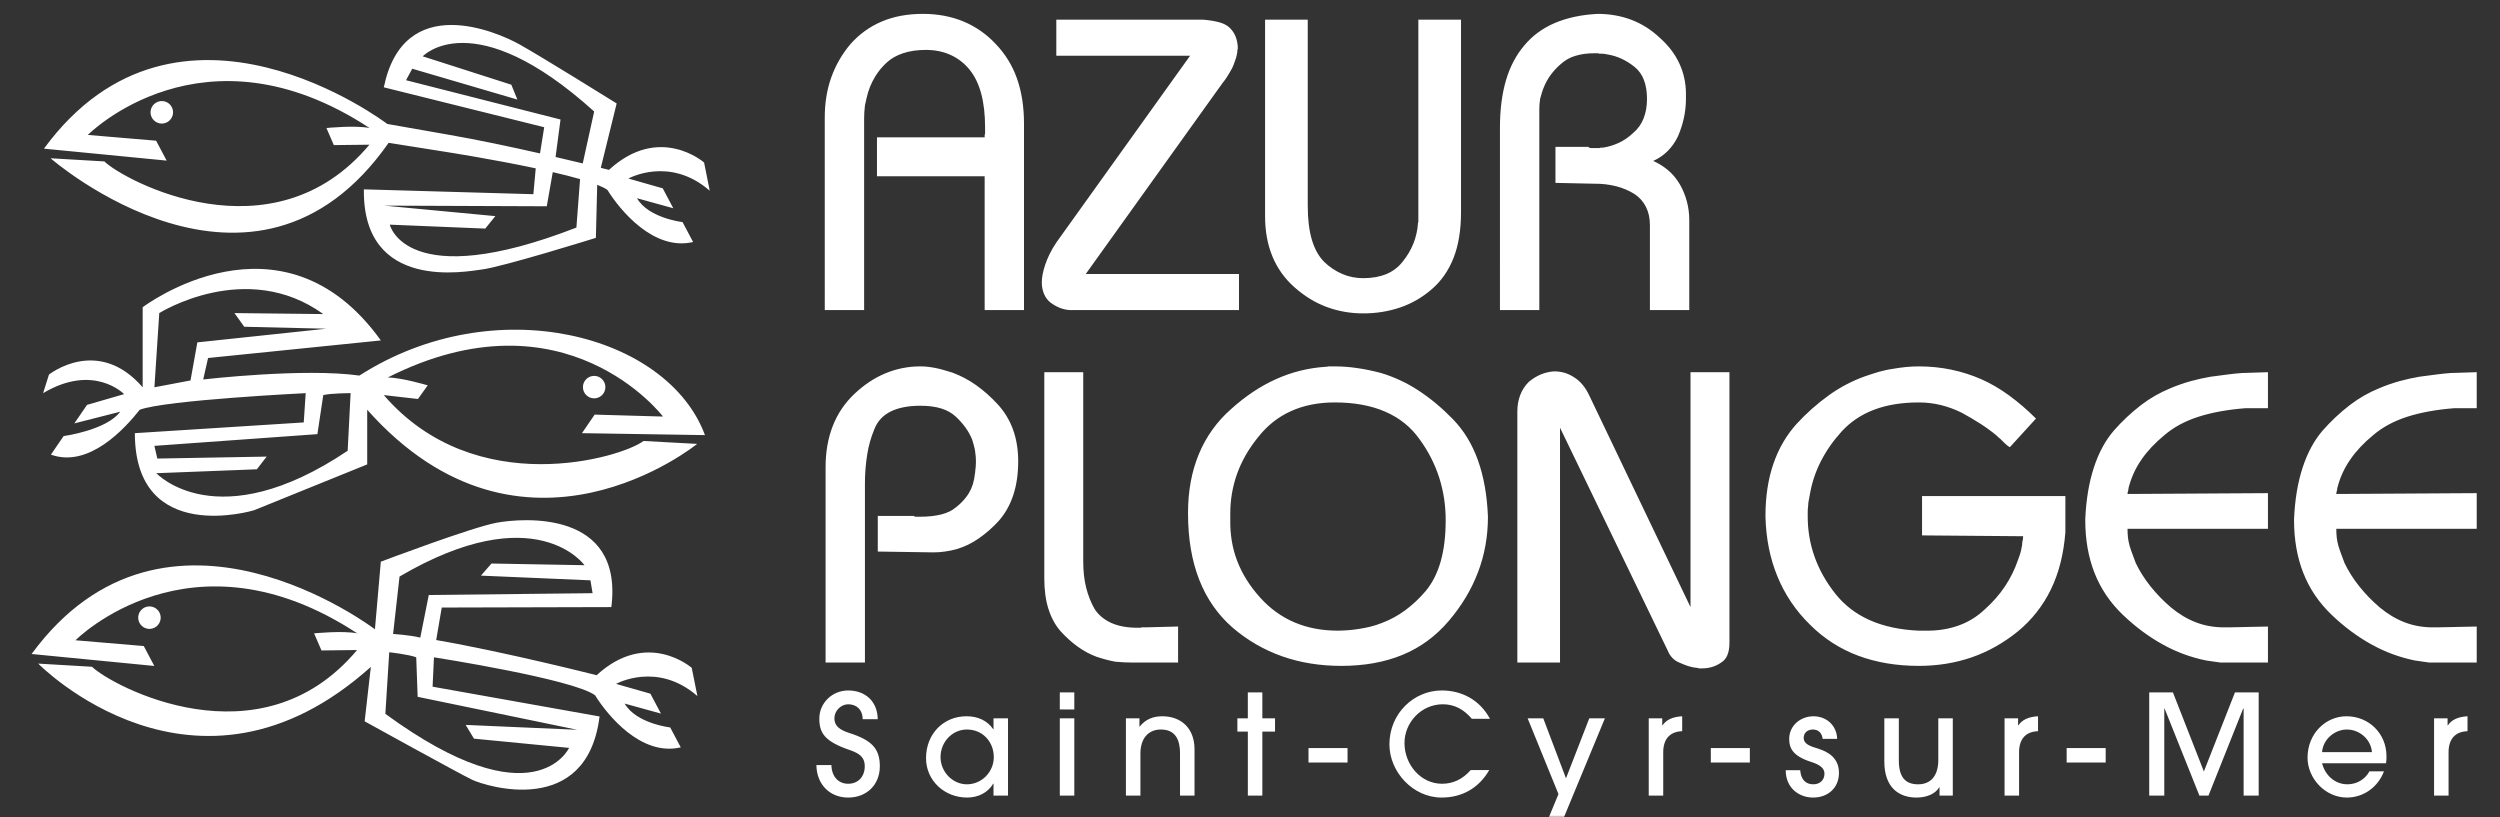 <svg xmlns="http://www.w3.org/2000/svg" width="575" height="188" viewBox="0 0 575 188" fill="none"><rect x="0" y="0" width="575" height="188" fill="#333333" stroke="none"/><mask id="mask0_1_24" style="mask-type:luminance" maskUnits="userSpaceOnUse" x="0" y="0" width="575" height="188"><path d="M0 0.541H574.876V188H0V0.541Z" fill="white"></path></mask><g mask="url(#mask0_1_24)"><path d="M14.628 100.301L11.71 104.568C20.465 107.71 28.772 98.506 32.142 94.239C38.204 91.995 70.311 90.425 70.311 90.425L69.862 97.159L31.018 99.628C31.018 125.671 58.41 117.365 58.41 117.365L84.457 106.812V94.239C120.379 134.652 160.345 102.097 160.345 102.097L147.996 101.425C143.056 105.241 109.375 115.343 88.272 90.87L96.129 91.767L98.375 88.626C98.375 88.626 92.313 86.827 89.17 86.827C130.035 66.172 152.486 95.808 152.486 95.808L136.769 95.361L133.85 99.628L162.139 100.076C153.608 76.952 113.868 66.399 82.66 86.38C69.862 84.583 46.735 87.279 46.735 87.279L47.857 82.341L87.598 78.299C64.694 46.414 32.815 70.665 32.815 70.665V89.076C22.485 77.174 11.26 86.157 11.26 86.157L9.915 90.425C21.59 83.463 28.549 90.65 28.549 90.65L20.016 93.119L17.097 97.382L27.65 94.693C24.506 98.956 14.628 100.301 14.628 100.301ZM73.001 99.853L74.352 90.872C76.148 90.425 80.639 90.425 80.639 90.425L79.964 103.673C49.881 123.879 35.958 108.836 35.958 108.836L59.082 107.937L61.331 105.018L36.183 105.468L35.511 102.547L73.001 99.853ZM35.513 89.076L36.633 72.01C36.633 72.01 56.615 59.44 74.354 72.237L53.924 72.01L56.168 75.153L75.026 75.603L45.391 78.746L43.819 87.502L35.513 89.076Z" fill="white"></path><path d="M139.238 88.963C139.248 89.309 139.188 89.653 139.063 89.975C138.938 90.297 138.749 90.591 138.508 90.838C138.267 91.086 137.979 91.283 137.661 91.418C137.342 91.552 137 91.621 136.654 91.621C136.309 91.621 135.967 91.552 135.648 91.417C135.33 91.282 135.042 91.085 134.801 90.837C134.561 90.589 134.372 90.295 134.247 89.973C134.122 89.651 134.063 89.307 134.073 88.961C134.093 88.289 134.373 87.652 134.856 87.183C135.338 86.715 135.983 86.453 136.656 86.453C137.328 86.453 137.973 86.715 138.456 87.183C138.938 87.652 139.218 88.292 139.238 88.963ZM31.8 141.767C31.839 141.43 31.943 141.103 32.108 140.805C32.272 140.508 32.494 140.246 32.76 140.035C33.026 139.823 33.331 139.666 33.658 139.573C33.984 139.479 34.326 139.451 34.664 139.49C35.346 139.567 35.969 139.912 36.396 140.449C36.824 140.985 37.02 141.67 36.943 142.352C36.866 143.033 36.521 143.656 35.985 144.084C35.448 144.511 34.764 144.708 34.082 144.631C33.4 144.553 32.776 144.207 32.349 143.67C31.921 143.133 31.724 142.45 31.8 141.767Z" fill="white"></path><path d="M21.16 153.356L8.787 152.628C8.787 152.628 44.947 189.572 85.292 153.384L83.87 165.905C83.87 165.905 105.672 177.957 108.617 179.359C111.56 180.761 134.966 188.302 137.9 164.788L99.495 157.939L99.81 151.18C99.81 151.18 131.858 156.177 136.866 159.914C139.741 164.543 147.498 174.031 156.573 171.89L154.146 167.31C154.146 167.31 146.321 166.423 143.671 161.821L152.017 164.126L149.592 159.548L141.696 157.293C141.696 157.293 151.126 152.02 160.4 160.092L159.1 153.605C159.1 153.605 148.849 144.618 137.221 155.3C137.221 155.3 116.277 149.974 100.324 147.21L101.6 139.735L140.609 139.631C143.435 117.153 120.064 119.166 114.287 120.215C108.507 121.267 87.589 129.187 87.589 129.187L86.234 144.739C86.234 144.739 38.262 108.166 7.266 150.42L35.491 153.168L33.066 148.59L17.364 147.263C17.364 147.263 43.803 120.486 82.164 145.674C78.829 144.997 72.24 145.674 72.24 145.674L73.942 149.604L82.129 149.507C59.781 176.178 25.65 157.716 21.16 153.356ZM98.62 136.849L96.665 146.652C94.321 146.055 90.411 145.815 90.411 145.815L91.892 132.608C123.216 114.221 134.432 129.998 134.432 129.998L113.041 129.61L110.616 132.394L135.801 133.474L136.297 136.435L98.62 136.849ZM89.525 150.014C89.525 150.014 93.995 150.521 95.732 151.171L96.061 160.267L132.755 167.85L107.105 166.73L109.011 169.891L130.892 172.012C130.892 172.012 122.945 189.287 88.634 164.182L89.525 150.014ZM34.642 25.537C34.68 25.199 34.785 24.872 34.95 24.575C35.114 24.278 35.336 24.016 35.602 23.805C35.868 23.593 36.173 23.436 36.499 23.343C36.826 23.249 37.168 23.221 37.505 23.259C38.014 23.317 38.494 23.525 38.885 23.855C39.276 24.186 39.56 24.625 39.701 25.117C39.842 25.609 39.834 26.132 39.678 26.62C39.522 27.107 39.225 27.538 38.824 27.856C38.423 28.175 37.937 28.368 37.427 28.41C36.917 28.452 36.405 28.342 35.958 28.094C35.51 27.846 35.146 27.47 34.912 27.015C34.678 26.56 34.584 26.045 34.642 25.537Z" fill="white"></path><path d="M23.999 37.127L11.626 36.4C11.626 36.4 58.361 77.201 89.386 32.849L102.65 34.952C102.65 34.952 113.255 36.605 123.219 38.721L122.674 44.666L83.692 43.551C83.365 67.246 107.457 62.381 110.696 62.006C115.384 61.468 137.053 54.707 137.053 54.707L137.358 42.502C138.38 42.905 139.192 43.302 139.708 43.685C142.58 48.315 150.337 57.802 159.415 55.662L156.985 51.081C156.985 51.081 149.16 50.195 146.51 45.592L154.856 47.898L152.431 43.319L144.535 41.064C144.535 41.064 153.966 35.791 163.239 43.864L161.939 37.376C161.939 37.376 151.691 28.387 140.06 39.069C140.06 39.069 139.379 38.897 138.186 38.604L141.833 23.791C141.833 23.791 124.585 13.049 119.451 10.19C114.32 7.335 92.849 -2.106 88.275 20.083L125.167 29.262L124.202 35.287C117.611 33.792 109.939 32.156 103.163 30.984L89.073 28.51C89.073 28.51 41.101 -8.063 10.105 34.191L38.33 36.94L35.905 32.361L20.201 31.034C20.201 31.034 46.643 4.258 85.003 29.445C81.668 28.768 75.079 29.445 75.079 29.445L76.781 33.375L84.968 33.278C62.62 59.947 28.487 41.485 23.999 37.127ZM134.031 37.586C131.95 37.085 129.867 36.592 127.782 36.107L128.919 27.488L93.389 18.45L94.813 15.804L118.999 22.902L117.604 19.483L97.229 12.956C97.229 12.956 108.831 0.515 136.659 25.645L134.031 37.586ZM127.136 39.59C129.4 40.11 131.536 40.652 133.414 41.194L132.572 52.342C93.321 67.585 89.644 51.667 89.644 51.667L111.608 52.576L113.927 49.708L88.372 47.294L125.758 47.446L127.136 39.59ZM198.417 165.414C198.417 163.265 197.039 161.984 195.082 161.984C193.415 161.984 191.907 163.489 191.907 165.224C191.907 166.889 193.029 167.852 195.337 168.588C200.469 170.224 202.361 172.148 202.361 176.253C202.361 180.551 199.283 183.439 195.082 183.439C190.849 183.439 187.834 180.423 187.77 175.966H191.231C191.266 178.53 192.774 180.265 195.082 180.265C197.39 180.265 198.895 178.596 198.895 176.253C198.895 174.522 198.128 173.431 195.595 172.565C189.727 170.577 188.444 168.652 188.444 165.286C188.444 161.662 191.427 158.807 195.08 158.807C198.995 158.807 201.816 161.276 201.88 165.414H198.417ZM228.573 174.137C228.573 170.676 226.071 167.788 222.383 167.788C219.048 167.788 216.321 170.64 216.321 174.137C216.321 177.472 219.048 180.39 222.383 180.39C225.848 180.39 228.573 177.505 228.573 174.137ZM228.507 182.987V180.232H228.445C227.195 182.348 224.949 183.437 222.416 183.437C217.22 183.437 212.988 179.524 212.988 174.394C212.988 168.718 217.062 164.741 222.286 164.741C224.885 164.741 227.065 165.703 228.445 167.724H228.509V165.222H231.844V182.989L228.507 182.987ZM243.755 165.222H247.09V182.989H243.755V165.222ZM243.755 159.257H247.09V163.17H243.755V159.257ZM271.404 182.989V173.306C271.404 169.551 269.927 167.788 266.978 167.788C264.059 167.788 262.296 169.937 262.296 173.272V182.989H258.96V165.222H262.071V167.116H262.137C263.451 165.416 265.278 164.741 267.331 164.741C271.596 164.741 274.74 167.435 274.74 172.342V182.989H271.404ZM287.003 182.989V168.271H284.598V165.224H287V159.255H290.338V165.222H293.256V168.268H290.338V182.987L287.003 182.989ZM300.958 172.051H309.937V175.386H300.958V172.051ZM342.527 177.119C340.124 181.257 336.308 183.437 331.56 183.437C324.986 183.437 319.566 177.536 319.566 171.218C319.566 164.067 325.209 158.807 331.591 158.807C336.083 158.807 340.283 160.86 342.688 165.317H338.519C336.722 163.234 334.637 161.984 331.849 161.984C326.878 161.984 323.031 166.183 323.031 170.898C323.031 175.869 326.783 180.263 331.657 180.263C334.126 180.263 336.337 179.299 338.263 177.119H342.527ZM355.848 188.921L358.449 182.637L351.36 165.222H354.953L360.177 179.013L365.534 165.222H369.127L359.313 188.919L355.848 188.921ZM379.208 182.989V165.222H382.316V166.827H382.382C383.184 165.641 384.564 164.869 386.901 164.741V168.174C384.018 168.271 382.543 170.034 382.543 173.015V182.989H379.208ZM393.486 172.051H402.464V175.386H393.486V172.051ZM419.211 169.935C419.05 168.652 418.314 167.788 416.934 167.788C415.655 167.788 414.848 168.652 414.848 169.679C414.848 171.187 416.391 171.635 418.155 172.181C420.655 172.953 422.963 174.458 422.963 177.761C422.963 181.193 420.463 183.437 416.998 183.437C413.79 183.437 410.715 181.255 410.715 177.15H414.048C414.209 179.299 415.298 180.39 417.061 180.39C418.604 180.39 419.627 179.398 419.627 177.952C419.627 176.733 418.701 175.933 416.614 175.259C412.251 173.881 411.515 171.987 411.515 169.968C411.515 166.825 414.176 164.744 417.094 164.744C420.044 164.744 422.451 166.794 422.546 169.935H419.211ZM446.095 182.989V181.065H446.031C445.163 182.573 443.144 183.439 440.803 183.439C436.989 183.439 433.396 181.387 433.396 175.133V165.224H436.731V174.875C436.731 178.596 438.109 180.393 441.155 180.393C444.233 180.393 445.807 178.243 445.807 174.811V165.222H449.142V182.989H446.095ZM461.05 182.989V165.222H464.16V166.827H464.227C465.027 165.641 466.409 164.869 468.746 164.741V168.174C465.86 168.271 464.387 170.034 464.387 173.015V182.989H461.05ZM475.33 172.051H484.308V175.386H475.33V172.051ZM516.034 182.989V162.947H515.937L507.951 182.989H505.865L497.85 162.947H497.784V182.989H494.323V159.255H499.772L506.892 177.439L514.041 159.255H519.495V182.989H516.034ZM545.551 172.984C545.295 169.968 542.632 167.788 539.78 167.788C537.053 167.788 534.326 169.937 534.07 172.984H545.551ZM534.073 175.547C534.84 178.499 537.181 180.39 539.908 180.39C541.993 180.39 543.948 179.301 544.975 177.408H548.311C546.931 181.065 543.593 183.437 539.78 183.437C534.776 183.437 530.735 179.013 530.735 174.267C530.735 168.654 534.968 164.741 539.683 164.741C544.907 164.741 548.886 168.782 548.886 173.881C548.886 174.428 548.886 174.939 548.789 175.547H534.073ZM559.835 182.989V165.222H562.943V166.827H563.01C563.812 165.641 565.192 164.869 567.529 164.741V168.174C564.645 168.271 563.17 170.034 563.17 173.015V182.989H559.835ZM189.694 27.009C189.694 23.707 190.186 20.66 191.171 17.863C192.169 15.044 193.67 12.43 195.602 10.148C197.58 7.899 200.038 6.124 202.795 4.954C205.557 3.779 208.716 3.191 212.274 3.191C215.64 3.191 218.719 3.764 221.515 4.906C224.333 6.066 226.869 7.821 228.948 10.051C231.163 12.325 232.853 15.056 233.901 18.053C234.981 21.101 235.521 24.564 235.521 28.438V71.311H226.47V40.537H201.702V31.583H226.472V31.01C226.472 30.948 226.503 30.884 226.567 30.82V29.295C226.567 26.31 226.265 23.707 225.663 21.483C225.057 19.261 224.153 17.42 222.947 15.956C221.778 14.527 220.294 13.386 218.611 12.623C216.927 11.861 215.04 11.479 212.946 11.479C210.973 11.479 209.227 11.735 207.704 12.242C206.179 12.751 204.907 13.481 203.893 14.433C202.92 15.333 202.07 16.358 201.366 17.482C200.4 19.035 199.707 20.744 199.319 22.532L198.937 24.247C198.873 24.82 198.827 25.343 198.794 25.819C198.764 26.278 198.75 26.738 198.75 27.199V71.311H189.696L189.694 27.009ZM242.952 4.527H276.774C278.236 4.654 279.472 4.857 280.491 5.144C281.505 5.43 282.301 5.86 282.872 6.431C283.445 7.004 283.872 7.639 284.159 8.338C284.443 9.037 284.617 9.799 284.681 10.624V11.292C284.625 11.393 284.593 11.507 284.587 11.623V11.957C284.523 12.213 284.476 12.451 284.443 12.672C284.414 12.881 284.366 13.088 284.302 13.289C284.11 13.862 283.921 14.404 283.729 14.911C283.527 15.443 283.271 15.953 282.966 16.432C282.713 16.88 282.444 17.325 282.157 17.77C281.871 18.211 281.569 18.628 281.251 19.005L249.717 63.024H284.968V71.313H246.001C245.216 71.26 244.445 71.084 243.715 70.79C242.971 70.479 242.267 70.079 241.619 69.598C240.973 69.078 240.466 68.407 240.142 67.645C239.779 66.787 239.6 65.862 239.617 64.931C239.617 64.358 239.681 63.739 239.809 63.073C239.934 62.405 240.126 61.691 240.38 60.928C240.633 60.167 240.966 59.356 241.38 58.499C241.793 57.639 242.317 56.735 242.952 55.783L273.725 12.815H242.952V4.527ZM300.782 4.527V47.305C300.782 50.417 301.1 53.036 301.734 55.163C302.369 57.293 303.322 58.993 304.594 60.262C305.798 61.425 307.202 62.36 308.738 63.024C310.26 63.666 311.898 63.991 313.55 63.977C315.58 63.977 317.359 63.661 318.885 63.024C320.397 62.398 321.714 61.378 322.698 60.071C323.687 58.846 324.49 57.481 325.079 56.021C325.653 54.574 326.006 53.048 326.126 51.495V51.306C326.126 51.244 326.157 51.147 326.221 51.019V4.527H336.033V48.828C336.033 52.895 335.462 56.389 334.32 59.31C333.176 62.231 331.491 64.645 329.272 66.549C327.135 68.406 324.659 69.83 321.98 70.742C319.261 71.644 316.414 72.094 313.55 72.076C310.673 72.094 307.817 71.594 305.118 70.599C302.482 69.615 300.019 68.108 297.733 66.073C295.502 64.12 293.757 61.674 292.637 58.929C291.524 56.195 290.968 53.149 290.968 49.78V4.527H300.782ZM344.989 29.297C344.989 25.232 345.452 21.626 346.371 18.485C347.29 15.339 348.708 12.656 350.61 10.432C352.451 8.21 354.785 6.495 357.613 5.289C360.437 4.083 363.724 3.382 367.474 3.193C370.203 3.193 372.764 3.638 375.145 4.527C377.57 5.445 379.789 6.837 381.67 8.622C383.702 10.401 385.226 12.385 386.242 14.579C387.258 16.77 387.767 19.102 387.767 21.58V22.722C387.767 24.247 387.606 25.724 387.291 27.152C386.975 28.572 386.529 29.959 385.957 31.297C385.365 32.568 384.56 33.729 383.577 34.729C382.613 35.688 381.482 36.463 380.239 37.015C381.477 37.566 382.632 38.287 383.669 39.157C384.686 40.015 385.576 41.08 386.337 42.349C387.774 44.841 388.53 47.667 388.53 50.543V71.313H379.479V51.782C379.479 50.195 379.177 48.797 378.575 47.589C377.977 46.39 377.072 45.371 375.952 44.635C374.682 43.847 373.302 43.252 371.856 42.872C370.208 42.445 368.511 42.237 366.808 42.255L357.755 42.065V33.774H365.283C365.385 33.888 365.517 33.97 365.664 34.012C365.788 34.045 365.917 34.061 366.045 34.061H367.855C367.956 34.05 368.054 34.017 368.142 33.966H368.62C369.887 33.775 371.122 33.406 372.286 32.871C373.495 32.306 374.605 31.549 375.573 30.631C376.65 29.742 377.486 28.594 378.002 27.296C378.54 25.962 378.811 24.439 378.811 22.724C378.811 21.07 378.573 19.627 378.097 18.388C377.666 17.212 376.925 16.175 375.952 15.388C375.045 14.654 374.054 14.03 373 13.529C371.971 13.05 370.88 12.713 369.76 12.528C369.262 12.404 368.75 12.34 368.236 12.339H367.855C367.727 12.339 367.63 12.308 367.569 12.244H366.806C365.091 12.244 363.583 12.449 362.28 12.861C361.06 13.228 359.938 13.863 358.996 14.72C358.103 15.48 357.304 16.344 356.615 17.292C355.996 18.148 355.483 19.077 355.087 20.056C354.902 20.491 354.743 20.936 354.611 21.39L354.23 22.724C354.166 23.169 354.12 23.581 354.086 23.963C354.058 24.311 354.043 24.66 354.042 25.01V71.313H344.987L344.989 29.297ZM189.886 107.421C189.886 103.929 190.439 100.768 191.55 97.942C192.646 95.138 194.356 92.615 196.554 90.557C198.776 88.463 201.157 86.889 203.699 85.842C206.236 84.793 208.955 84.258 211.701 84.268C212.274 84.268 212.847 84.301 213.416 84.365C214.674 84.511 215.918 84.765 217.132 85.126L219.037 85.699C220.944 86.397 222.753 87.352 224.468 88.556C226.268 89.839 227.929 91.308 229.422 92.938C230.996 94.632 232.211 96.626 232.995 98.802C233.789 100.991 234.185 103.42 234.185 106.087C234.185 109.01 233.804 111.614 233.044 113.899C232.281 116.185 231.17 118.156 229.708 119.807C228.326 121.327 226.776 122.685 225.088 123.855C223.559 124.923 221.871 125.744 220.086 126.286C219.63 126.416 219.169 126.527 218.704 126.619C218.228 126.714 217.767 126.795 217.322 126.857C216.439 126.986 215.547 127.049 214.655 127.046L201.891 126.857V118.663H210.18C210.233 118.721 210.297 118.77 210.367 118.806C210.426 118.837 210.492 118.853 210.559 118.853H211.511C213.416 118.853 215.067 118.679 216.464 118.33C217.862 117.982 219.004 117.427 219.894 116.662C220.75 115.999 221.519 115.231 222.182 114.376C223.127 113.165 223.764 111.743 224.039 110.231C224.215 109.254 224.342 108.268 224.42 107.277C224.484 106.532 224.484 105.783 224.42 105.038C224.384 104.625 224.336 104.213 224.277 103.803C224.212 103.352 224.117 102.906 223.992 102.468L223.611 101.132C223.215 100.153 222.702 99.226 222.086 98.37C221.412 97.438 220.646 96.576 219.8 95.797C218.909 94.973 217.798 94.353 216.464 93.939C215.131 93.526 213.543 93.322 211.703 93.322C208.905 93.322 206.62 93.765 204.843 94.653C203.064 95.543 201.825 96.879 201.126 98.656C200.335 100.534 199.775 102.502 199.46 104.515C199.1 106.768 198.924 109.046 198.935 111.327V152.39H189.886V107.421ZM249.144 85.604V129.143C249.144 131.367 249.367 133.366 249.812 135.145C250.255 136.924 250.892 138.54 251.717 140.004C252.605 141.401 253.877 142.482 255.53 143.242C257.179 144.005 259.243 144.386 261.72 144.386H262.388C262.45 144.324 262.514 144.291 262.578 144.291H263.435L270.961 144.1V152.388H260.482C259.177 152.381 257.874 152.317 256.575 152.199C255.877 152.073 255.165 151.912 254.433 151.722C253.701 151.531 252.956 151.31 252.193 151.054C250.65 150.474 249.192 149.688 247.859 148.718C246.42 147.669 245.094 146.472 243.905 145.147C242.697 143.751 241.775 142.052 241.14 140.05C240.505 138.051 240.188 135.716 240.188 133.049V85.604H249.144ZM282.966 118.474V119.521C282.9 122.951 283.442 126.143 284.587 129.097C285.728 132.05 287.474 134.828 289.826 137.434C292.112 139.975 294.747 141.88 297.733 143.15C300.718 144.421 304.053 145.054 307.737 145.054C309.3 145.041 310.861 144.914 312.406 144.675C313.294 144.547 314.2 144.373 315.122 144.15C316.079 143.916 317.018 143.613 317.932 143.244C319.799 142.532 321.562 141.571 323.172 140.387C324.927 139.083 326.524 137.58 327.934 135.908C329.459 134.067 330.601 131.797 331.366 129.097C332.129 126.398 332.508 123.237 332.508 119.618C332.508 116.252 332.016 113.011 331.031 109.896C330.012 106.719 328.484 103.727 326.507 101.039C324.537 98.244 321.916 96.132 318.647 94.704C315.375 93.271 311.482 92.559 306.974 92.559C303.227 92.559 299.876 93.227 296.922 94.56C293.968 95.894 291.447 97.893 289.35 100.563C287.19 103.23 285.587 106.025 284.538 108.946C283.489 111.881 282.957 114.976 282.966 118.092V117.903V118.474ZM275.725 104.469C277.366 100.48 279.909 96.926 283.154 94.084C286.458 91.1 289.921 88.794 293.541 87.176C297.121 85.567 300.962 84.615 304.88 84.365H305.164C305.266 84.354 305.363 84.322 305.451 84.27H306.974C308.696 84.271 310.416 84.399 312.119 84.652C313.008 84.779 313.914 84.936 314.835 85.128C315.757 85.317 316.693 85.542 317.646 85.793C320.682 86.708 323.57 88.056 326.221 89.797C328.952 91.576 331.586 93.765 334.128 96.37C336.667 98.976 338.607 102.15 339.939 105.898C341.275 109.645 342.033 113.963 342.227 118.855C342.227 123.365 341.464 127.62 339.939 131.618C338.415 135.624 336.16 139.371 333.176 142.861C330.189 146.357 326.648 148.945 322.55 150.629C318.457 152.313 313.77 153.153 308.5 153.153C303.606 153.153 299.083 152.423 294.921 150.962C290.751 149.496 286.891 147.267 283.537 144.388C280.107 141.404 277.535 137.718 275.82 133.336C274.105 128.953 273.247 123.872 273.247 118.092V117.903C273.247 112.947 274.074 108.468 275.725 104.469ZM348.99 94.655C348.99 93.26 349.213 91.988 349.658 90.842C350.101 89.702 350.738 88.716 351.562 87.888C352.402 87.159 353.35 86.565 354.373 86.129C355.357 85.716 356.405 85.475 357.47 85.414C358.295 85.414 359.088 85.525 359.851 85.745C360.614 85.97 361.376 86.336 362.137 86.843C362.836 87.288 363.473 87.857 364.044 88.558C364.617 89.257 365.124 90.079 365.567 91.036L388.814 139.625V85.604H397.771V147.913C397.771 148.993 397.612 149.915 397.295 150.675C397.018 151.388 396.516 151.99 395.864 152.39C395.239 152.83 394.548 153.168 393.816 153.391C393.059 153.618 392.272 153.731 391.482 153.726H390.721C390.657 153.66 390.611 153.629 390.578 153.629H390.435C389.705 153.572 388.985 153.428 388.29 153.202C387.594 152.967 386.91 152.696 386.242 152.39C385.626 152.152 385.072 151.777 384.622 151.295C384.171 150.81 383.816 150.244 383.575 149.628L358.804 98.37V152.388H348.99V94.655ZM407.869 106.707C409.075 103.182 410.854 100.118 413.204 97.514C415.475 95.036 417.998 92.8 420.732 90.844C423.253 89.044 426.01 87.602 428.925 86.556C429.432 86.365 429.957 86.19 430.497 86.032C431.035 85.877 431.593 85.701 432.164 85.507C432.671 85.381 433.195 85.256 433.735 85.128C434.276 85 434.798 84.907 435.309 84.841C436.39 84.652 437.419 84.511 438.404 84.411C439.39 84.317 440.357 84.27 441.31 84.27C443.915 84.27 446.424 84.524 448.838 85.031C451.194 85.522 453.493 86.256 455.698 87.222C457.858 88.177 459.985 89.415 462.079 90.939C464.279 92.554 466.35 94.337 468.274 96.273L462.271 102.849C462.014 102.72 461.775 102.56 461.557 102.373C461.31 102.16 461.071 101.937 460.841 101.705C460.713 101.579 460.587 101.452 460.461 101.323C460.333 101.197 460.206 101.07 460.08 100.942C459.908 100.832 459.749 100.704 459.604 100.561C459.476 100.435 459.348 100.309 459.223 100.179C458.04 99.2 456.799 98.295 455.506 97.468C454.109 96.572 452.679 95.729 451.218 94.939C449.7 94.181 448.103 93.591 446.457 93.178C444.773 92.762 443.044 92.555 441.31 92.561C437.434 92.561 434.022 93.114 431.068 94.225C428.114 95.338 425.623 97.005 423.589 99.229C421.62 101.39 420.018 103.691 418.779 106.136C417.55 108.549 416.698 111.136 416.252 113.807C416.192 114.238 416.113 114.666 416.014 115.09C415.919 115.512 415.872 115.944 415.873 116.377C415.81 116.803 415.778 117.232 415.776 117.662V118.855C415.776 122.031 416.301 125.093 417.348 128.047C418.397 131.001 419.971 133.812 422.065 136.479C424.162 139.146 426.811 141.196 430.023 142.625C433.226 144.053 436.991 144.865 441.31 145.054H442.549C445.408 145.12 448.011 144.737 450.361 143.912C452.678 143.106 454.792 141.806 456.555 140.101C458.315 138.543 459.868 136.765 461.176 134.813C462.389 132.99 463.365 131.022 464.081 128.953C464.271 128.446 464.445 127.952 464.606 127.476C464.762 127 464.875 126.539 464.939 126.094C465.068 125.629 465.132 125.148 465.128 124.666C465.194 124.476 465.238 124.269 465.271 124.048C465.302 123.824 465.32 123.586 465.32 123.332L442.072 123.142V114.091H475.037V122.38C474.655 127.397 473.544 131.797 471.704 135.575C469.893 139.313 467.293 142.613 464.081 145.246C460.777 147.913 457.236 149.899 453.458 151.2C449.678 152.501 445.628 153.153 441.312 153.153C436.229 153.153 431.593 152.375 427.402 150.819C423.207 149.26 419.402 146.806 416.252 143.626C413.051 140.503 410.523 136.758 408.824 132.621C407.106 128.462 406.185 123.872 406.059 118.855V118.663C406.059 114.219 406.661 110.231 407.869 106.707ZM481.564 107.613C482.675 104.183 484.216 101.323 486.184 99.037C488.071 96.888 490.161 94.925 492.425 93.178C494.482 91.599 496.741 90.301 499.142 89.32C500.691 88.658 502.282 88.101 503.905 87.652C505.382 87.25 506.877 86.917 508.385 86.653L512.386 86.129C513.462 85.984 514.543 85.873 515.626 85.796L521.627 85.604V93.892H516.387C512.322 94.212 508.749 94.862 505.669 95.846C502.587 96.831 499.966 98.244 497.808 100.087C495.648 101.866 493.902 103.722 492.568 105.659C491.281 107.5 490.314 109.545 489.709 111.708C489.645 111.9 489.599 112.076 489.568 112.233C489.537 112.374 489.521 112.518 489.52 112.663C489.461 112.834 489.413 113.008 489.376 113.185C489.347 113.327 489.332 113.471 489.332 113.615L521.627 113.423V121.617H489.332C489.332 122.318 489.361 122.968 489.425 123.57C489.487 124.176 489.614 124.827 489.806 125.523C489.996 126.16 490.218 126.811 490.472 127.476C490.725 128.144 490.979 128.828 491.235 129.526C492.123 131.369 493.25 133.146 494.616 134.861C496.03 136.627 497.61 138.254 499.334 139.719C501.174 141.245 503.096 142.387 505.096 143.15C507.097 143.912 509.24 144.294 511.528 144.294H512.575L521.627 144.102V152.39H510.766C510.192 152.327 509.62 152.248 509.051 152.152C508.512 152.062 507.972 151.983 507.43 151.914C503.907 151.207 500.517 149.953 497.381 148.2C494.171 146.423 491.142 144.166 488.281 141.432C485.358 138.642 483.184 135.432 481.756 131.812C480.325 128.193 479.611 124.128 479.611 119.618V119.426C479.801 114.982 480.453 111.043 481.564 107.61M529.582 107.613C530.693 104.183 532.234 101.323 534.203 99.037C536.089 96.888 538.179 94.925 540.443 93.178C542.5 91.599 544.759 90.301 547.16 89.32C548.709 88.658 550.3 88.101 551.924 87.652C553.401 87.25 554.895 86.917 556.403 86.653L560.404 86.129C561.48 85.984 562.561 85.873 563.644 85.796L569.645 85.604V93.892H564.405C560.34 94.212 556.767 94.862 553.687 95.846C550.605 96.831 547.984 98.244 545.826 100.087C543.666 101.866 541.92 103.722 540.587 105.659C539.299 107.5 538.332 109.545 537.727 111.708C537.664 111.9 537.617 112.076 537.586 112.233C537.556 112.374 537.539 112.518 537.538 112.663C537.479 112.834 537.431 113.008 537.395 113.185C537.365 113.327 537.351 113.471 537.35 113.615L569.645 113.423V121.617H537.35C537.35 122.318 537.379 122.968 537.443 123.57C537.505 124.176 537.633 124.827 537.824 125.523C538.014 126.16 538.237 126.811 538.49 127.476C538.744 128.144 538.997 128.828 539.253 129.526C540.141 131.369 541.268 133.146 542.634 134.861C544.049 136.627 545.628 138.254 547.352 139.719C549.192 141.245 551.115 142.387 553.114 143.15C555.116 143.912 557.258 144.294 559.546 144.294H560.594L569.645 144.102V152.39H558.784C558.21 152.327 557.638 152.248 557.069 152.152C556.53 152.062 555.99 151.983 555.448 151.914C551.926 151.207 548.535 149.953 545.399 148.2C542.189 146.423 539.16 144.166 536.299 141.432C533.376 138.642 531.202 135.432 529.774 131.812C528.343 128.193 527.629 124.128 527.629 119.618V119.426C527.819 114.982 528.471 111.043 529.582 107.61" fill="white"></path></g></svg>